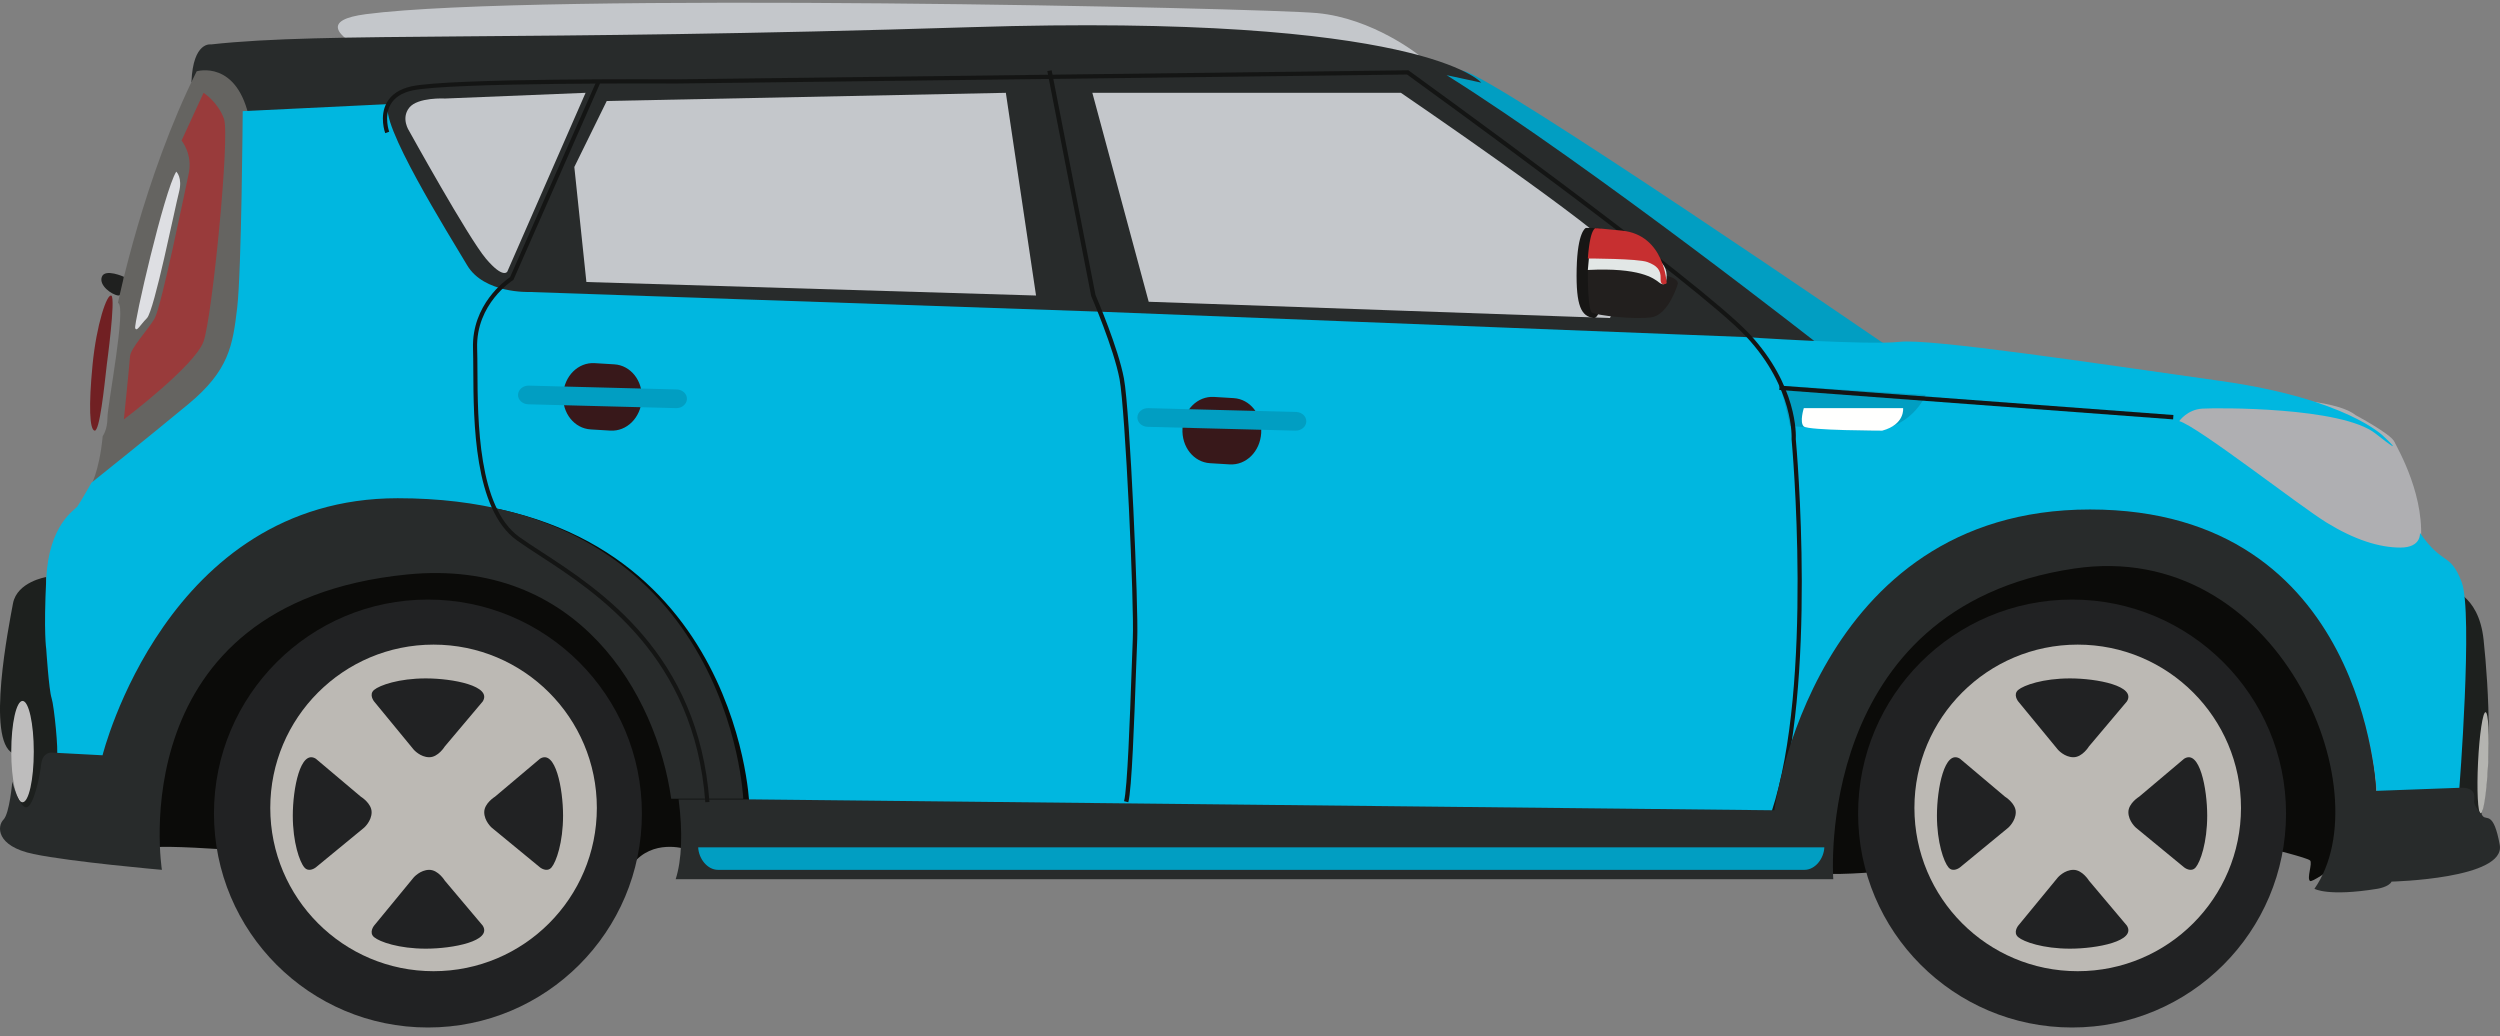 <?xml version="1.0" encoding="UTF-8"?> <svg xmlns="http://www.w3.org/2000/svg" xmlns:xlink="http://www.w3.org/1999/xlink" width="222px" height="92px" viewBox="0 0 222 92" version="1.1"><rect x="0" y="0" width="222" height="92" fill="#808080" stroke="none"/><!-- Generator: Sketch 63.1 (92452) - https://sketch.com --><title>Group 3</title><desc>Created with Sketch.</desc><g id="Page-1" stroke="none" stroke-width="1" fill="none" fill-rule="evenodd"><g id="AFILIAR" transform="translate(-696, -1374)"><g id="Group-3" transform="translate(807, 1444) scale(-1, 1) translate(-807, -1444) translate(696, 1374)"><path d="M11.368,74.538 C11.368,74.538 16.546,78.46 16.866,78.233 C17.187,78.006 16.625,76.647 16.866,76.408 C17.109,76.168 20.479,75.338 20.479,75.338 L54.938,77.393 C54.938,77.393 59.947,77.854 60.887,77.432 C61.83,77.011 160.075,74.178 160.075,74.178 L161.186,75.378 C161.186,75.378 164.056,74.472 165.818,76.737 C167.578,79.002 207.999,74.242 208.852,75.378 C209.706,76.513 206.579,43.598 206.579,43.598 L124.161,47.989 L28.896,43.242 C28.896,43.242 7.997,58.817 11.368,74.538" id="Fill-118" fill="#0B0B09"></path><path d="M96,4.9 C96,4.9 100.089,1.615 105.05,1.16 C110.011,0.705 174.545,-0.71 189.527,1.261 C204.51,3.232 146.521,18.242 146.521,18.242 L96,4.9" id="Fill-119" fill="#C4C7CB"></path><path d="M54,30.996 C54,30.996 89.446,6.695 92.067,6.29 C94.689,5.884 96,8.217 96,8.217 L55.965,34.242 L54,30.996 L23,139.731" id="Fill-120" fill="#019EC2"></path><path d="M60,30.978 C60,30.978 80.486,14.864 93.539,6.674 L90.46,7.34 C90.46,7.34 95.614,1.148 135.781,2.413 C175.948,3.678 193.017,2.812 203.261,3.945 C203.261,3.945 204.856,3.645 205,7.274 C205,7.274 200.916,9.205 201.05,10.27 C201.184,11.335 182.24,28.782 182.24,28.782 L102.443,33.242 L60,30.978" id="Fill-121" fill="#282B2B"></path><path d="M217.412,61.367 L217.902,51.242 C217.902,51.242 220.489,51.664 220.847,53.586 C221.202,55.508 223.254,65.732 220.847,66.899 C218.438,68.066 220.711,71.211 220.711,71.211 L217.547,75.242 C217.547,75.242 214.158,63.477 217.412,61.367" id="Fill-122" fill="#1D201E"></path><path d="M4.646,52.242 C4.646,52.242 1.897,52.624 1.455,56.821 C1.011,61.019 0.48,69.223 2.075,73.898 C3.67,78.572 5,74.813 5,74.813 L4.646,52.242" id="Fill-123" fill="#1D201E"></path><path d="M1.95,67.706 C2.07,70.191 1.967,72.222 1.718,72.242 C1.471,72.262 1.171,70.264 1.05,67.779 C0.93,65.294 1.033,63.262 1.282,63.242 C1.529,63.222 1.829,65.22 1.95,67.706" id="Fill-124" fill="#B4B4B0"></path><path d="M211.003,24.578 C211.003,24.578 212.671,23.823 212.955,24.578 C213.241,25.334 212.096,26.165 211.513,26.24 C210.927,26.315 211.003,24.578 211.003,24.578" id="Fill-125" fill="#1F201F"></path><path d="M204.534,6.331 C204.534,6.331 200.897,5.24 199.826,10.699 C198.752,16.159 199.033,30.218 199.033,30.218 L206.54,41.047 L214,43.242 C214,43.242 213.206,42.048 212.879,38.727 C212.879,38.727 212.459,38.181 212.459,37.089 C212.459,35.997 210.734,27.125 211.526,26.897 C211.526,26.897 209.244,15.749 204.534,6.331" id="Fill-126" fill="#656461"></path><path d="M12.825,36.862 C12.825,36.862 9.715,38.53 9.392,39.203 C9.069,39.876 6.501,44.221 7.086,48.606 C7.671,52.99 13.221,50.583 13.221,50.583 L20.375,46.335 L31,35.433 C31,35.433 15.75,34.474 12.825,36.862" id="Fill-127" fill="#AFAFB2"></path><path d="M203.924,8.242 L205.875,12.479 C205.875,12.479 204.878,13.703 205.24,15.398 C205.603,17.093 207.687,27.309 208.279,28.298 C208.868,29.286 210.409,30.934 210.454,31.64 C210.5,32.346 211,37.242 211,37.242 C211,37.242 204.697,32.487 203.924,30.322 C203.154,28.156 201.567,12.056 202.111,10.549 C202.655,9.043 203.924,8.242 203.924,8.242" id="Fill-128" fill="#993B3B"></path><path d="M206.349,15.242 C206.349,15.242 205.762,15.762 206.111,17.087 C206.459,18.411 208.3,27.585 208.949,28.247 C209.596,28.909 209.845,29.476 209.994,29.145 C210.143,28.814 207.422,16.964 206.349,15.242" id="Fill-129" fill="#DEDFE3"></path><path d="M212.513,32.352 C212.513,32.352 211.719,26.488 212.107,26.256 C212.493,26.024 213.436,28.806 213.784,32.422 C214.132,36.039 214.051,38.148 213.6,38.241 C213.147,38.334 212.738,34.323 212.513,32.352" id="Fill-130" fill="#712023"></path><path d="M36.379,45.694 C60.982,45.694 64.443,72.242 64.443,72.242 L155.468,71.304 C155.468,71.304 156.592,44.351 186.247,44.351 C206.863,44.351 212.536,67.364 212.536,67.364 L217.108,67.119 C217.013,67.115 216.949,67.125 216.949,67.125 C216.792,66.808 217.186,62.697 217.421,61.985 C217.657,61.273 217.894,57.636 217.894,57.636 C217.894,57.636 218.132,56.212 217.894,51.389 C217.659,46.565 215.371,45.3 215.136,44.984 C214.898,44.667 213.874,42.859 213.874,42.859 C213.874,42.859 208.905,38.895 205.279,35.89 C201.651,32.885 201.335,30.671 200.94,27.351 C200.546,24.029 200.447,9.87 200.447,9.87 L187.456,9.242 C188.561,10.587 182.016,21.024 180.517,23.555 C179.02,26.085 174.997,25.927 174.997,25.927 L124.608,27.667 L67.202,29.924 C67.202,29.924 56.003,30.671 53.323,30.355 C50.643,30.039 35.975,32.253 24.778,33.834 C13.579,35.416 10.347,38.737 10.347,38.737 C10.347,38.737 8.059,40.872 11.056,38.5 C14.052,36.128 25.092,36.207 26.434,36.286 C27.774,36.365 28.483,37.394 28.483,37.394 C26.828,37.868 17.837,44.907 15.392,46.409 C12.947,47.912 10.74,48.625 8.846,48.625 C6.955,48.625 7.109,47.321 7.109,47.321 C5.059,50.282 4.429,49 3.405,51.688 C2.378,54.377 3.628,70.241 3.628,70.241 L10.938,70.511 C10.938,70.511 11.774,45.694 36.379,45.694" id="Fill-131" fill="#00B7E0"></path><path d="M219,66.742 C219,69.228 219.447,71.242 219.999,71.242 C220.551,71.242 221,69.228 221,66.742 C221,64.257 220.551,62.242 219.999,62.242 C219.447,62.242 219,64.257 219,66.742" id="Fill-132" fill="#BEBDBD"></path><path d="M79.031,28.242 L119.996,26.796 L125,8.242 L97.599,8.242 C97.599,8.242 79.312,20.718 78.312,22.539 C77.313,24.36 79.031,28.242 79.031,28.242" id="Fill-133" fill="#C4C7CB"></path><polyline id="Fill-134" fill="#C4C7CB" points="132.681 8.242 130 26.242 169.928 25.043 171 14.828 168.12 8.967 132.681 8.242"></polyline><path d="M170,8.242 L176.947,24.11 C176.947,24.11 177.289,24.816 178.855,22.962 C180.422,21.108 185.667,11.632 185.667,11.632 C185.667,11.632 186.416,10.533 185.667,9.571 C184.917,8.61 182.466,8.749 182.466,8.749 L170,8.242" id="Fill-135" fill="#C4C7CB"></path><path d="M51,35.074 C51,35.074 52.32,38.36 56.339,38.239 C60.358,38.118 63.044,37.816 63.044,37.816 C63.044,37.816 63.734,34.653 64,34.242 L51,35.074" id="Fill-136" fill="#019EC2"></path><path d="M64.341,72.242 C60.572,60.865 62.471,39.667 62.533,38.994 C62.514,38.648 62.355,34.254 66.675,29.626 C71.037,24.953 96.625,6.465 96.883,6.278 L96.932,6.242 L96.994,6.242 L161.933,7.042 C162.752,7.037 182.144,6.928 185.473,7.669 C186.524,7.903 187.261,8.393 187.661,9.127 C188.324,10.342 187.814,11.766 187.793,11.826 L187.44,11.697 C187.446,11.684 187.915,10.368 187.331,9.304 C186.984,8.671 186.332,8.244 185.391,8.034 C182.105,7.303 162.133,7.416 161.931,7.417 L97.052,6.618 C95.77,7.544 71.193,25.333 66.948,29.882 C62.661,34.475 62.904,38.94 62.908,38.984 L62.908,39.014 C62.888,39.23 60.91,60.695 64.696,72.125 L64.341,72.242" id="Fill-137" fill="#141514"></path><polyline id="Fill-138" fill="#141514" points="29.027 37.242 29 36.854 63.973 34.242 64 34.63 29.027 37.242"></polyline><path d="M61.821,36.242 L53.005,36.242 C53.005,36.242 52.812,37.686 54.858,38.242 C54.858,38.242 61.417,38.23 61.821,37.869 C62.223,37.508 61.821,36.242 61.821,36.242" id="Fill-139" fill="#FFFFFE"></path><path d="M79,20.956 L79.934,20.242 L81.178,20.242 C81.178,20.242 81.919,20.531 81.993,23.882 C82.067,27.233 81.564,28.076 80.496,28.24 C79.431,28.404 79,20.956 79,20.956" id="Fill-140" fill="#171615"></path><path d="M73,25.182 C73,25.182 73.81,27.973 75.371,28.182 C76.928,28.391 80.176,28.008 80.63,27.763 C81.087,27.519 81.083,22.56 80.824,21.69 C80.567,20.821 76.408,21.484 76.408,21.484 L74.687,22.67 L74.298,24.449 C74.298,24.449 73.032,24.589 73,25.182" id="Fill-141" fill="#221F1E"></path><path d="M74.076,25.081 C74.076,25.081 74.222,25.443 74.677,25.081 C75.135,24.719 76.388,23.738 81,23.974 L80.848,22.376 C80.848,22.376 73.158,21.33 74.076,25.081" id="Fill-142" fill="#E2E7E6"></path><path d="M74,25.152 C74,25.152 74.167,20.854 77.985,20.478 C81.803,20.101 80.195,20.289 80.195,20.289 C80.195,20.289 80.764,19.819 81,22.956 C81,22.956 76.547,22.956 75.707,23.27 C74.87,23.583 74.503,23.96 74.536,24.744 C74.568,25.529 74,25.152 74,25.152" id="Fill-143" fill="#C72F30"></path><path d="M121.807,71.242 C121.497,70.16 121.271,63.823 121.123,59.629 C121.08,58.43 121.043,57.395 121.013,56.748 C120.892,54.094 121.651,36.514 122.195,33.604 C122.7,30.912 124.583,26.516 124.719,26.196 L128.614,6.242 L129,6.311 L125.099,26.302 L125.09,26.32 C125.07,26.366 123.097,30.929 122.583,33.67 C122.082,36.331 121.267,53.695 121.408,56.732 C121.436,57.38 121.473,58.417 121.516,59.617 C121.655,63.539 121.887,70.104 122.186,71.144 L121.807,71.242" id="Fill-144" fill="#141514"></path><path d="M36.411,45.242 C11.84,45.242 11.005,70.229 11.005,70.229 L3.705,69.96 C1.956,69.833 2.305,70.884 2.305,71.202 C2.305,71.52 1.832,72.078 1.517,72.476 C1.201,72.874 0.572,71.999 0.022,75.023 C-0.531,78.048 9.627,78.287 9.627,78.287 C9.864,78.764 10.887,78.924 10.887,78.924 C15.298,79.64 16.478,78.924 16.478,78.924 C10.415,70.248 19.629,47.782 37.819,50.488 C61.043,53.943 59.204,78.072 59.204,78.072 L162,78.072 C161.462,76.405 161.355,73.904 161.74,70.985 L155.333,70.985 L64.435,71.953 C64.435,71.953 60.979,45.242 36.411,45.242 Z" id="Fill-145" fill="#282B2B"></path><path d="M221.694,72.787 C221.145,72.239 220.91,69.418 220.91,69.418 C220.91,69.418 220.28,71.769 219.652,71.69 C219.022,71.612 218.472,69.026 218.341,67.851 C218.244,66.983 217.719,66.842 217.451,66.827 L212.893,67.069 C212.893,67.069 207.238,44.242 186.685,44.242 C157.12,44.242 156,70.928 156,70.928 L162.397,70.928 C163.7,61.694 170.67,49.501 185.848,51.013 C211.425,53.563 207.623,77.242 207.623,77.242 C207.623,77.242 215.642,76.543 219.022,75.838 C222.403,75.132 222.246,73.336 221.694,72.787" id="Fill-146" fill="#282B2B"></path><path d="M159.368,71.242 L159,71.215 C159.97,58.066 168.705,52.389 173.925,48.996 C174.687,48.5 175.348,48.071 175.899,47.673 C179.543,45.038 179.582,37.405 179.604,32.845 C179.608,32.108 179.61,31.473 179.629,30.921 C179.747,26.981 176.494,24.913 176.462,24.893 L176.413,24.862 L176.389,24.81 L168.711,7.394 L169.046,7.242 L176.704,24.608 C177.128,24.894 180.112,27.048 179.997,30.932 C179.98,31.479 179.976,32.112 179.972,32.846 C179.95,37.478 179.911,45.231 176.112,47.976 C175.553,48.38 174.89,48.811 174.124,49.31 C168.961,52.665 160.323,58.279 159.368,71.242" id="Fill-147" fill="#141514"></path><path d="M60,75.242 C60.039,76.242 60.812,77.242 61.758,77.242 L158.242,77.242 C159.19,77.242 159.961,76.242 160,75.242 L60,75.242" id="Fill-148" fill="#019EC2"></path><path d="M116.994,38.031 C117.092,39.685 115.996,41.044 114.55,41.132 L112.804,41.238 C111.356,41.325 110.106,40.108 110.006,38.454 C109.907,36.8 111.002,35.44 112.45,35.353 L114.196,35.247 C115.644,35.159 116.894,36.376 116.994,38.031" id="Fill-149" fill="#38181A"></path><path d="M121,37.048 C121.016,37.506 120.61,37.888 120.093,37.902 L106.97,38.242 C106.452,38.255 106.019,37.895 106,37.437 C105.984,36.978 106.39,36.596 106.907,36.583 L120.031,36.243 C120.55,36.229 120.983,36.59 121,37.048" id="Fill-150" fill="#019EC2"></path><path d="M171.994,35.031 C172.093,36.685 170.998,38.044 169.55,38.132 L167.804,38.238 C166.356,38.325 165.106,37.108 165.006,35.454 C164.906,33.8 166.002,32.44 167.45,32.353 L169.196,32.247 C170.644,32.159 171.894,33.376 171.994,35.031" id="Fill-151" fill="#38181A"></path><path d="M176,35.048 C176.016,35.506 175.61,35.888 175.093,35.902 L161.969,36.242 C161.452,36.255 161.019,35.895 161,35.437 C160.984,34.979 161.39,34.596 161.907,34.583 L175.033,34.243 C175.55,34.229 175.983,34.59 176,35.048" id="Fill-152" fill="#019EC2"></path><path d="M57,72.242 C57,82.736 48.495,91.242 38,91.242 C27.505,91.242 19,82.736 19,72.242 C19,61.749 27.505,53.242 38,53.242 C48.495,53.242 57,61.749 57,72.242" id="Fill-153" fill="#212223"></path><path d="M23,71.742 C23,79.75 29.493,86.242 37.501,86.242 C45.51,86.242 52,79.75 52,71.742 C52,63.734 45.51,57.242 37.501,57.242 C29.493,57.242 23,63.734 23,71.742" id="Fill-154" fill="#BCB9B4"></path><path d="M33.132,62.287 L36.502,66.283 C36.502,66.283 37.083,67.242 37.88,67.242 C38.677,67.242 39.258,66.571 39.258,66.571 L42.782,62.287 C42.782,62.287 43.272,61.68 42.782,61.265 C42.292,60.849 40.572,60.242 38.184,60.242 C35.797,60.242 32.273,60.913 33.132,62.287" id="Fill-155" fill="#212223"></path><path d="M33.132,82.197 L36.5,78.201 C36.5,78.201 37.084,77.242 37.878,77.242 C38.677,77.242 39.259,77.913 39.259,77.913 L42.781,82.197 C42.781,82.197 43.273,82.804 42.781,83.219 C42.293,83.635 40.573,84.242 38.185,84.242 C35.797,84.242 32.273,83.571 33.132,82.197" id="Fill-156" fill="#212223"></path><path d="M47.953,67.374 L43.959,70.744 C43.959,70.744 43,71.326 43,72.122 C43,72.919 43.67,73.501 43.67,73.501 L47.953,77.024 C47.953,77.024 48.562,77.515 48.975,77.024 C49.391,76.534 50,74.814 50,72.427 C50,70.039 49.328,66.516 47.953,67.374" id="Fill-157" fill="#212223"></path><path d="M28.047,67.374 L32.041,70.744 C32.041,70.744 33,71.326 33,72.122 C33,72.919 32.328,73.501 32.328,73.501 L28.047,77.024 C28.047,77.024 27.438,77.515 27.022,77.024 C26.607,76.534 26,74.815 26,72.427 C26,70.039 26.672,66.516 28.047,67.374" id="Fill-158" fill="#212223"></path><path d="M203,72.242 C203,82.736 194.493,91.242 183.999,91.242 C173.507,91.242 165,82.736 165,72.242 C165,61.749 173.507,53.242 183.999,53.242 C194.493,53.242 203,61.749 203,72.242" id="Fill-159" fill="#212223"></path><path d="M169,71.742 C169,79.75 175.493,86.242 183.502,86.242 C191.509,86.242 198,79.75 198,71.742 C198,63.734 191.509,57.242 183.502,57.242 C175.493,57.242 169,63.734 169,71.742" id="Fill-160" fill="#BCB9B4"></path><path d="M179.132,62.287 L182.501,66.283 C182.501,66.283 183.083,67.242 183.879,67.242 C184.678,67.242 185.26,66.571 185.26,66.571 L188.782,62.287 C188.782,62.287 189.272,61.68 188.782,61.265 C188.292,60.849 186.574,60.242 184.186,60.242 C181.797,60.242 178.274,60.913 179.132,62.287" id="Fill-161" fill="#212223"></path><path d="M179.132,82.197 L182.501,78.201 C182.501,78.201 183.083,77.242 183.879,77.242 C184.676,77.242 185.26,77.913 185.26,77.913 L188.782,82.197 C188.782,82.197 189.272,82.804 188.782,83.219 C188.292,83.635 186.572,84.242 184.184,84.242 C181.797,84.242 178.274,83.571 179.132,82.197" id="Fill-162" fill="#212223"></path><path d="M193.955,67.374 L189.959,70.744 C189.959,70.744 189,71.326 189,72.122 C189,72.919 189.672,73.501 189.672,73.501 L193.955,77.024 C193.955,77.024 194.562,77.515 194.975,77.024 C195.393,76.534 196,74.814 196,72.427 C196,70.039 195.328,66.516 193.955,67.374" id="Fill-163" fill="#212223"></path><path d="M174.047,67.374 L178.043,70.744 C178.043,70.744 179,71.326 179,72.122 C179,72.919 178.33,73.501 178.33,73.501 L174.047,77.024 C174.047,77.024 173.44,77.515 173.022,77.024 C172.609,76.534 172,74.815 172,72.427 C172,70.039 172.672,66.516 174.047,67.374" id="Fill-164" fill="#212223"></path></g></g></g></svg> 